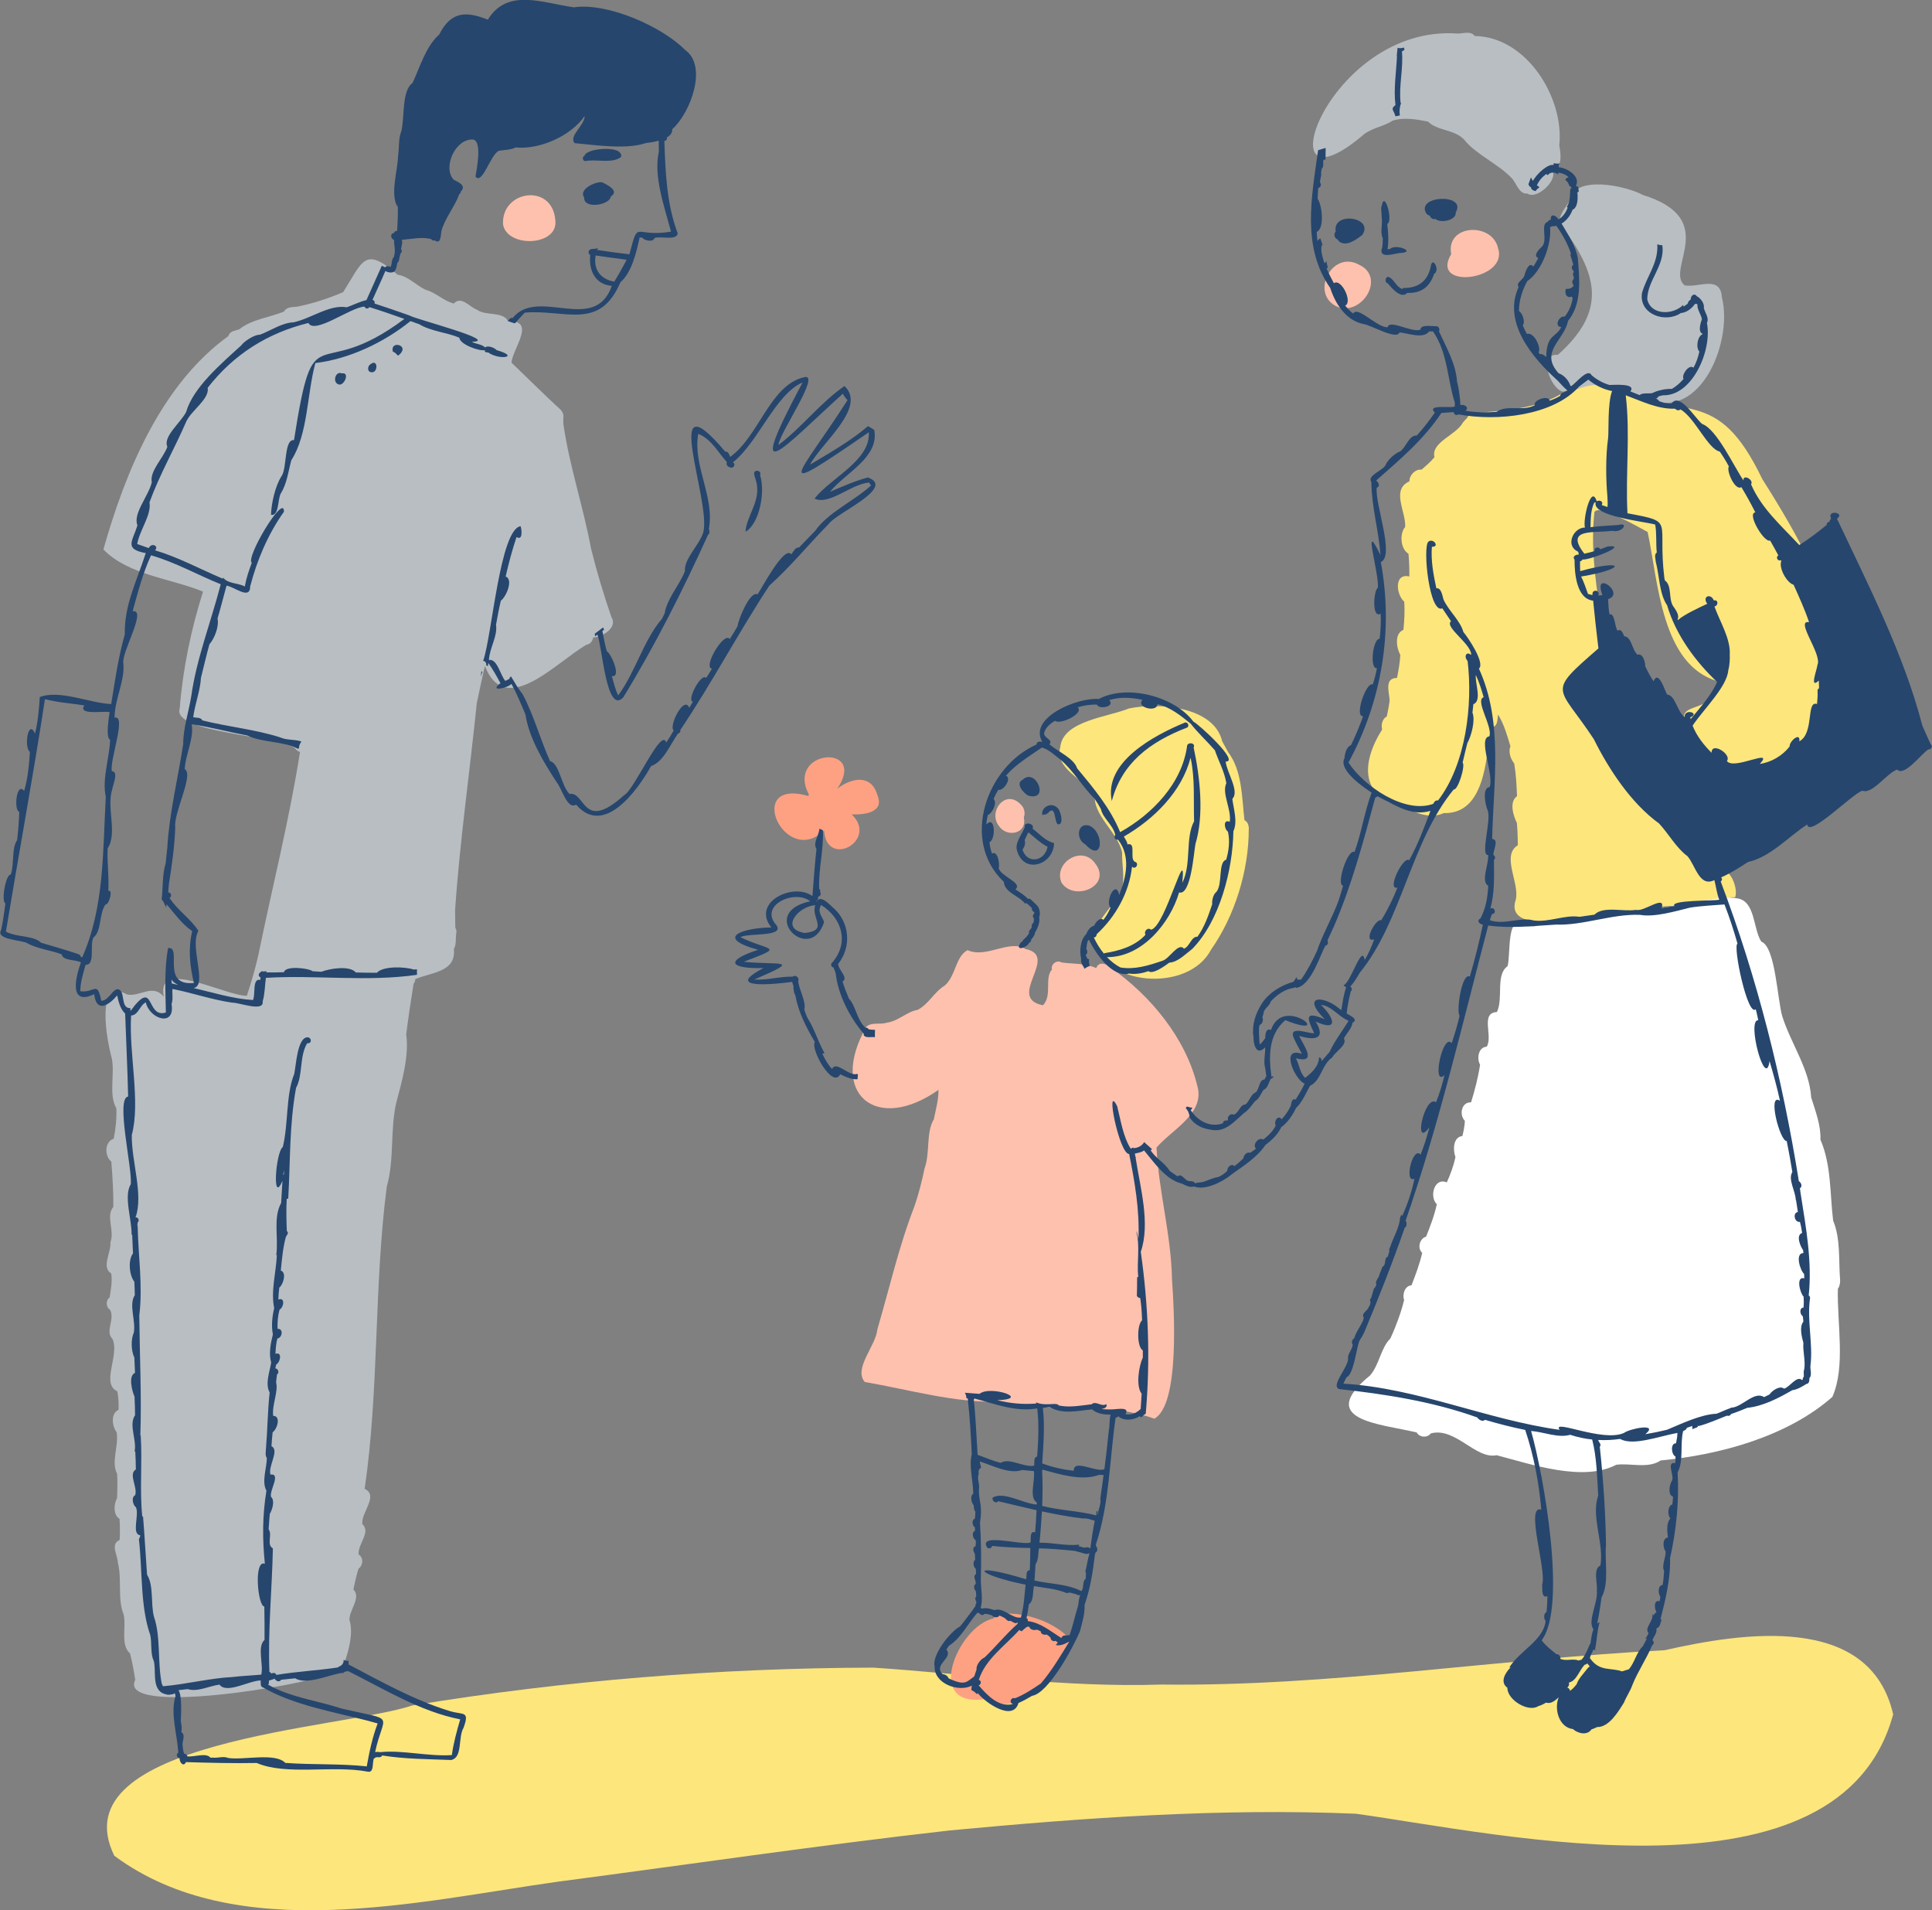 <?xml version="1.0" encoding="UTF-8"?>
<svg id="_レイヤー_2" data-name="レイヤー 2" xmlns="http://www.w3.org/2000/svg" viewBox="0 0 395.35 390.83">
  <rect x="0" y="0" width="395.35" height="390.83" fill="#808080" stroke="none"/>
  <defs>
    <style>
      .cls-1 {
        fill: #b9bec2;
      }

      .cls-2 {
        fill: #26466d;
      }

      .cls-3 {
        fill: #fff;
      }

      .cls-4 {
        fill: #fec1ae;
      }

      .cls-5 {
        fill: #fde67c;
      }

      .cls-6 {
        fill: #fea182;
      }
    </style>
  </defs>
  <g id="_レイヤー_1-2" data-name="レイヤー 1">
    <g>
      <g>
        <path class="cls-5" d="M387.41,350.72c-10.92,40.21-79.66,24.56-109.94,20.35-27.7-1.17-55.56.82-83.14,3.42-26.77,3.03-53.44,6.97-80.15,10.48-28.67,4.02-65.83,13.19-90.79-5.3-11.56-23.64,46.79-25.97,60.97-30.75,31.1-5.11,62.84-7.67,94.35-7.74,19.65,1.31,39.21,4.11,58.97,3.46,34.39.43,68.94-5.27,102.95-7.02,15.76-3.57,41.98-7.72,46.77,13.1Z"/>
        <path class="cls-5" d="M255.55,169.58c0-.68-.22-1.47-.89-1.77-.54-4.61-.46-10.19-3.36-13.95-.41-.73-.8-1.47-1.2-2.21-1.7-7.09-12.91-7.98-19.07-6.71-4.34,1.79-13.54,2.49-14.07,7.92-1.15,4.43,4.82,6.64,7.12,9.66-.61,4.22,4.66,7.64,5.54,11.91-.07,2.48.62,5.1-.1,7.63-1.67,3.27-4.98,6.1-6.07,9.63,1.91,10.24,19.77,11.49,24.36,2.61,4.85-6.87,7.75-16.17,7.73-24.72Z"/>
        <g>
          <g>
            <path class="cls-1" d="M352.36,60.9c-.26-4.7-4.73-1.99-7.62-2.51-4.07-3.26,7.38-13.57-8.55-18.5-3.5-1.92-14.09-4.16-14.97,1.1-.75,1.45-2.4,3.09-2.02,4.77,0,0,0,0,0,0,7.77,10.23,9.82,17.71-.42,26.84-4.08-.36-1.63,6.86,1.02,7.53,4.39-.98,8.77-1.96,13.23-.36.89.6,1.87,1.12,2.96,1.19,11.31,6.54,18.74-10.51,16.38-20.07Z"/>
            <path class="cls-1" d="M317.57,34.75c-.07-.07-.15-.14-.24-.19,2.53.36,2.07-3.19,1.75-4.79,1.05-9.76-6.68-22.25-17.29-22.4-.82-1.13-2.41-.47-3.58-.51-26.84-1.87-40.32,38.87-19.01,20.54,1.76-1.28,4.08-1.58,5.77-2.71,2.27-.74,4.93-.28,7.25.19,1.91,1.91,5.32,1.55,7.34,3.64,2.53,3.14,6.84,4.87,9.74,7.87,1.03,1.03,1.51,3.39,3.26,3.21,1.95,1.38,6.51-2.95,5.01-4.86Z"/>
          </g>
          <path class="cls-1" d="M276.6,15.02c.05-.04.1-.08.15-.12-.05.04-.1.08-.15.12Z"/>
        </g>
        <g>
          <path class="cls-4" d="M306.58,50.88c-1.12-5.52-10.79-5.04-9.62,1.12-4.44,7.35,11.64,5.39,9.62-1.12Z"/>
          <path class="cls-4" d="M278.17,54.19c-5.7-3.21-10.29,6.17-4.37,8.63,4.99,1.76,9.76-6.09,4.37-8.63Z"/>
        </g>
        <path class="cls-1" d="M125.18,126.44c-1.63-4.7-3.06-9.45-4.25-14.28-1.54-8.38-4.44-16.94-5.65-25.44-.01-.4-.04-.8,0-1.19,0,.02,0,.04-.01.05.13-.65-.11-1.3-.57-1.77-3.41-3.12-6.71-6.45-10.04-9.62.27-2.92,5.14-8.7-.67-8.47-1.17-2.12-4.56-.99-6.43-2.38-1.48-.53-3.16-2.89-4.7-1.24-2.11-.54-3.7-2.27-5.72-2.79-1.95-.88-3.66-2.85-5.77-3.1-6.79-5.88-7.05-2.91-11.15,3.56-3.03,1.29-6.16,2.32-9.4,2.97h0c-.95.08-2.21.04-2.73,1.02-2.98,1.19-6.66,1.61-9.12,3.61-.83.31-1.97.34-2.23,1.38-13.73,9.91-21.06,27.66-25.58,43.66,5.08,5.23,13.63,5.88,20.39,8.63-2.45,7.69-4.15,15.89-4.77,23.86-1.7,5.05,19.64,5.47,23.58,8.17.14.21.32.4.53.54h-.01c.15.1.33.18.51.23-2.18,13.92-5.65,27.49-8.47,41.3-.64,2.9-1.47,5.75-2.41,8.58-4.38.08-18.66-7.88-16.99.19-2.3-2.72-4.82.06-7.48-.44-6.72-3.66-4.07,9.85-3.19,12.93.73,3.32-.69,7.49.96,10.35.08,2.09-.14,4.17-.54,6.22-1.92.6-1.9,3.57-.49,4.68.24,3.08.44,6.17.41,9.26-1.61,1.94.33,4.87-.6,7.25h0c.21,2.01-1.93,5.12.18,6.39.24,1.62-.09,3.27-.33,4.88-.85.6-.79,2.01.1,2.55,1.01,1.99-1.08,4.36.44,5.9,1.62,3.23-2.43,9.16,1.03,10.77.23,1.24.3,2.51.25,3.78-1.67.77-1.32,3.34-.4,4.59.5,2.76-1.19,6.08.11,8.51.08,1.66.06,3.32-.02,4.98-.67,1.16-.81,3.48.51,4.22.1,1.43.1,2.88.03,4.32-2.01.87-.38,3.13-.38,4.66.89,3.38-.1,7.43,1.16,10.49.66,2.51-.73,6.29,1.35,8.09.44,1.78.78,3.59,1.05,5.4-3.72,7.53,35.51,1.01,39.2-1.17,1.35-.3,3.27-.6,3.56-2.21.92-2.53,1.93-6.28,1.08-8.88-.07-2.06,2.46-4.55.81-6.23.18-.94.4-1.88.63-2.81,0,.02-.01.03-.02.05.13-.51.27-1.01.44-1.51.95-.66,1.06-2.26.02-2.9-.23-2.14,2.59-4.53.75-6.23-.27-2.39,3.42-5.78.48-7.21,2.98-20.28,1.87-41.37,4.53-61.86,1.58-5.46.65-11.51,1.94-17.14,1.16-4.33,2.65-9.57,2.03-13.97.44-3.46.95-6.91,1.51-10.35.22-.26.34-.62.34-.94,3.25-1.42,8.39-1.41,7.9-6.14.58-1,.3-2.28.52-3.39h0c.04-.36-.04-.71-.22-1.01-.02-1.17-.02-2.34-.05-3.51.95-14.07,3.04-28.54,4.44-42.38.52-2.56,1.08-5.1,1.66-7.64,4.23,10.8,14.62-.84,20.81-4.36.34-.05.64-.22.89-.46,0,0-.01,0-.02,0,.26-.27.44-.62.47-1,1.75-.09,4.9-1.88,3.86-4Z"/>
        <path class="cls-6" d="M179.57,162.78c-1.19-4.47-5.29-3.69-8.23-1.43,6.31-9.34-10.6-8.07-5.84,1.16-.03.12-.04.23-.04.35-13.35-3.83-4.9,14.85,3.17,7.06.56,7.91,11.22,1.97,5.64-3.31,2.46.12,6.74-.34,5.31-3.84Z"/>
        <path class="cls-4" d="M113.63,45c-.64-7.65-11.13-6.04-10.69.95.92,4.86,11.45,4.4,10.69-.95Z"/>
        <path class="cls-3" d="M376.55,261.8c.02.66-.07,1.33-.46,1.87-.19,7.04,1.62,15.93-1.13,22.12-9.2,8.11-23.03,11.87-35.13,13-2.57,1.74-6.13.5-9.08.88-6.8,3.56-17.27-.06-24.49-1.95-4.29.91-8.45-5.82-13.48-4.46-.7.96-2.31.84-2.88-.2-7.52-1.79-20.76-2.46-9.53-11.67,1.9-2.2,2.19-5.64,4.13-7.53.39-.81.73-1.65,1.07-2.49-.01.02-.02.04-.03.06.71-1.78,1.34-3.59,1.79-5.46-.42-1.15.14-2.92,1.51-3.01.84-2.17,1.67-4.36,2.19-6.64-1.05-.94-.55-2.93.8-3.32.86-2.16,1.7-4.35,2.19-6.63-1.58-1.5-.53-5.58,2.04-4.46.76-1.66,1.4-3.4,1.77-5.19-.53-1.43-.52-4.07,1.43-4.31.24-1.02.46-2.05.5-3.1-1.22-1.22-.7-3.89,1.27-3.78.77-2.52,1.45-5.08,1.84-7.7-.7-1.26-.38-3.58,1.36-3.69,1.34-2.15-1.39-6.93,2.09-7.09,1.36-2.81-.33-7.63,2.17-9.37.72-2.32-.39-11.69,3.96-8.16.5-.06,1-.02,1.5,0,9.21-2.32,19.19-2.64,28.66-4.14-.07.01-.13.02-.2.03,4.3-.43,8.95-2.41,13.16-1.6,3.64.59,3.15,6.2,4.85,8.84,2.9,1.04,3.28,11.85,4.29,15.27,1.74,5.54,5.58,10.8,5.91,16.59.87,2.77,2.02,5.73,1.9,8.64,2.25,5.23,1.92,11.01,2.6,16.58,1.55,3.69,1.1,8.08,1.42,12.04Z"/>
        <path class="cls-4" d="M245.02,222.21c-2.37-9.9-9.7-18.61-17.68-24.2-.84-.84-2.52-1.43-3.02.06-2.2-1.05-4.73-.83-7.08-1.16,0,0,0,0,0,0-.94-.62-2.28.36-1.98,1.43-1.6,1.84.13,5.3-1.84,7.33-7.67-1.54,3.52-10.08-3.56-11.51-3.33-2.06-7.98,1.99-11.88.23-2.5,1.34-2.39,5.4-4.73,7.3-2.02,1.21-3.24,3.77-5.46,4.91-2.21.36-3.97,2.34-6.38,2.64-1.3.44-2.98-.18-4.11.79-7.92,13.76,2.08,21.91,14.74,12.94.03,2.04-.55,4.04-.95,6.03-1.64,2.68-.72,6.93-1.91,10.09,0,0,0,.02,0,.03-.55,2.62-1.2,5.22-2.08,7.75.01-.04.03-.07.04-.11-3.2,8.2-5.12,16.78-7.6,25.2,0-.01,0-.02,0-.03-.26,3.39-4.96,8.04-2.58,10.81,9.14,1.57,18.32,4.29,27.68,4.04,10.17,2.3,21.43-.19,31.57,3.47,5.26-2.83,4.04-22.36,3.62-28.53-.17-9.08-2.72-17.94-3.17-26.94,0,0,0,0,0,0,3.12-3.65,9.93-6.93,8.37-12.56Z"/>
        <g>
          <path class="cls-4" d="M224.03,176.54c-2.73-3.66-8.48,0-6.82,4.02,2.61,4.05,10.59.64,6.82-4.02Z"/>
          <path class="cls-4" d="M208.82,164.53c-3.06-3.15-6.69,1.48-4.42,4.44,1.65,2.49,5.87,1.61,5.1-1.7.37-.93.09-2.09-.68-2.74Z"/>
        </g>
        <path class="cls-5" d="M376.93,135.61c-1.96-13.69-9.02-26.08-16.31-37.6-9.35-19.47-15.86-11.72-31.89-18.91.03.01.06.02.1.03-3.08-1.13-5.75.64-8.69,1.06-5.77,3.67-12.6,3.74-19.13,4.41,0,0,0,0,0,0-.32.17-.6.47-.72.84-.34.31-.63.67-.94,1.01-1.37,2.59-6.57,4.01-5.81,7.08-.77.95-1.72,1.74-2.64,2.55-1.29-.14-2.51,1.13-2.48,2.39-3.83,1.71-.68,6.22-.88,9.34-1.19,1.38-.96,4.51.68,5.48.15,1.54.19,3.1.18,4.65-3.19-.74-2.71,3.74-1.04,5.16.12,1.92.02,3.84-.17,5.76-1.9.76-1.43,3.7-.64,5.14-.09,1.58-.36,3.15-.68,4.7-2.73-.01-1.51,3.12-1.51,4.73,0-.01,0-.03,0-.04-.14,1.07-.35,2.13-.58,3.19-.89.45-1.21,1.69-.95,2.66-4.46,7.11-4.42,14.12,4.91,16.07,2.36,1.19,5.13,2.22,7.7,1.04,8.49.24,8.72-11.37,9.6-17.52,1.53-.09,1.35-1.58,1.51-2.65,1.23,1.99,1.86,4.27,2.53,6.49-.46,1.15.03,2.61.78,3.53.37,2.21.49,4.45.57,6.68-1.65,1.18-.76,3.99-.02,5.51.04.54.07,1.08.11,1.62,0-.03,0-.05,0-.08.03.99.08,1.99.08,2.99-3.47,2.14.43,7.75-.43,11.17-3.26,9.86,26.86.66,32.44,1.31-.07.01-.13.02-.2.03,4.2-.64,8.43-1.85,12.67-1.86.76-2.14-1.69-7.66-4.05-4.6-4.8-12.8-14.41-22.52-21.47-33.95.18-13.44-4.8-26.74-3.28-40.28.1-.08.2-.17.28-.27.19,0,.38-.06.56-.14,3.57.9,6.84,2.75,10.04,4.51,2.17,10.1,2.77,27.27,14.4,30.55-.66,6.32-7.09,4.4-6.95,7.36,8.93,19.62,35.9,9.42,32.31-11.15Z"/>
        <path class="cls-6" d="M219,335.43c-3.12-3.68-9.96-5.95-14.73-5.15h0c-.46.11-.73.48-.97.83-7.22,1.51-14.65,18.76-1.31,16.43,7.01,4.66,15.01-6.39,17.01-12.12Z"/>
      </g>
      <g>
        <path class="cls-2" d="M321.63,53.26s-.03-.04-.04-.06c.02.03.04.06.06.1,0-.01-.01-.02-.02-.03Z"/>
        <path class="cls-2" d="M273.72,49c.12.21.28.39.48.53h0s.03.02.04.03h0c1.51.83,3.35-.6,4.53-1.49,2.49-3.7-6.16-4.89-5.44-.71-.48.52-.25,1.42.38,1.63Z"/>
        <path class="cls-2" d="M291.94,43.78c.21.15.44.29.68.39.07.45.68.79,1.1.61,1.01.96,4.35.31,4.17-1.33,2.38-3.98-8.48-3.49-5.95.33Z"/>
        <path class="cls-2" d="M282.72,43.97h0c0,.18.01.36.02.54v-.03c.23,1.38-.38,3.03.23,4.26-.01.61-.04,1.21-.1,1.81h0c-.95,2.46,2.08,1.44,3.44,1.23,3.82-.13-.63-2.02-1.85-.85-.17.02-.34.05-.52.07.27-1.73.13-3.48-.06-5.19,1.27-.49-.55-7.02-1.12-3.73-.27.57-.02,1.27-.05,1.88Z"/>
        <path class="cls-2" d="M282.74,48.29s0-.05,0-.08c0,.03,0,.05,0,.08Z"/>
        <path class="cls-2" d="M287.16,58.91c-.08.06-.14.13-.19.22-1.31-.42-1.77-2.21-2.93-2.5-.64.14-.69,1.23-.03,1.35.81.99,2.69,3.26,3.97,1.94,2.84.13,4.61-1.24,5.48-3.88,1.35-.76-.42-3.85-.69-1.47-.65,3.03-2.62,4.39-5.62,4.35Z"/>
        <path class="cls-2" d="M119.54,40.42c-.15,2.41,5.22,1.58,5.45-.21,1.85-1.18-.76-2.41-1.8-2.93-1.37-.15-4.85,1.44-3.65,3.15Z"/>
        <path class="cls-2" d="M119.73,32.96c2.16-.44,5.17.45,6.95-.59.45-.08.61-.74.25-1.02-.64-1.44-6.91-1.03-7.34.53-.5.21-.39,1,.14,1.08Z"/>
        <path class="cls-2" d="M80.4,71.96c.46.09.73.53,1.06.81,2.79-2.12-1.75-3.3-1.06-.81Z"/>
        <path class="cls-2" d="M75.86,74.49c-.81.48-.71,1.81.39,1.66,1.14-.15,1.03-2.77-.39-1.66Z"/>
        <path class="cls-2" d="M69.95,76.39c-1.28-.57-1.96,1.77-.75,2.22,1.13.62,2.54-2.54.75-2.22Z"/>
        <path class="cls-2" d="M152.56,108.79c2.85-1.63,4.1-8.19,2.97-11.59.41-.85-1.07-1.32-1.22-.38.08.92.61,1.76.61,2.74.43,3.25-2.26,6.39-2.36,9.23Z"/>
        <path class="cls-2" d="M227.51,163.89c2.04-7.71,7.68-12.07,15.48-15.07.41-.36.07-1.09-.47-1.01-6.35,2.62-16.7,8.1-15.01,16.07Z"/>
        <path class="cls-2" d="M222.05,172.71c3.78,4.1,3.95-2.57.82-3.8-2.53-.71-2.69,2.9-.82,3.8Z"/>
        <path class="cls-2" d="M216.51,168.65c1.33.16.5-3.07-.23-3.45-1.25-1.21-3.39.09-2.96,1.58.23-.15.51-.18.79-.18.1-.09.2-.18.31-.24,1.73-1.98,1.26,1.97,2.09,2.3Z"/>
        <path class="cls-2" d="M210.35,162.75c4.59,1.36,1.64-5.82-1.08-3.23-1.56.76.14,2.67,1.08,3.23Z"/>
        <path class="cls-2" d="M208.14,174.09c1.4,4.81,7.43,2.9,7.56-1.6-1.74-.41-3.02-1.9-4.41-2.97.27-.45-.15-.9-.59-.98,0,0,0,0,0,0-.54-.2-1.17.1-.99.7-.57,1.47-2.17,3.3-1.56,4.85ZM209.67,171.9c.24-.55.48-1.09.76-1.61,1.3,1.02,2.47,2.22,3.94,2.94-.57,3.05-4.19,3.59-5.13.62.36-.56.7-1.3.44-1.95Z"/>
        <path class="cls-2" d="M256.54,212.46c0,.07.01.14.02.21.01-.01.03-.03.04-.04-.02-.06-.04-.12-.06-.18Z"/>
        <path class="cls-2" d="M395.06,152.22c-.58-1.25-1.14-2.52-1.69-3.78-3.77-14.54-11-28.63-17.47-42.33,1.81-1.18-2.12-2-1.2.03-.21.14-.3.39-.34.62-.32,0-.6.28-.55.62-1.77,1.47-3.64,2.89-5.62,4.13-3.65-3.95-7.69-7.39-9.87-12.43.65-.86-1.67-2.2-1.55-.79-1.94-2.81-5.44-10.47-8.46-11.56-1.44-1.15-4.62-6.56-6.26-4.17-.86.05-1.75-.18-2.54-.49-.13-.29-.4-.43-.7-.52.24-.01.48-.2.53-.44.32-.08.74-.23,1.01-.24,5.96.14,10.06-9.23,8.94-14.82.52-.97-.41-2.08-.63-3.05.18-.85-.66-2.04-1.42-2.38-.56-.8-1.31-.07-1.27.68-.33.14-.54.48-.61.82-.27.22-.56.43-.86.61-.03-.12-.05-.23-.07-.35-2.03,2.08-6.57,2.19-7.35-1.13,0-3.87,3.63-6.86,3.1-11.01-.02-.03-.04-.06-.06-.09-.33.03-.66-.04-.98-.19.23,3.94-2.18,6.52-3.14,10.01-.65,4.32,4.78,6.24,7.96,4.07,1.14-.06,2.29-.96,2.9-1.89.12.06.27.07.4.02.03.05.06.1.09.15-.08.99.71,1.96.92,2.95-.26.72-.87,2.66.11,2.99,0,.04,0,.09,0,.13-1.04.41-1.39,2.73-.64,3.54-.25,1.15-.62,2.27-1.2,3.3-.9-.83-2.53,1.51-2.03,2.29-.67.81-1.48,1.5-2.4,2.05-1.25-.06-2.91.29-4.01.86-.82.15-1.94-.13-2.6.4-.63-.24-1.25-.49-1.87-.75,1.29-1.7-3.32-1.33-4.28-1.32-1.31-.37-2.6-1.08-3.65-1.99-.81-1.55-3.2,1.65-4.21,2.24-.06-.04-.11-.08-.16-.12-.27-1.03-1.37-2.22-2.39-2.52-3.99-4.45,1.16-6.73,1.93-10.72,2.91-3.54,2.34-8.61,2-12.87-.54-2.71-1.82-4.45-3.32-7.04,1.04-.62,1.82-1.67,2.24-2.82,1.03-.43,1.14-2.18.99-3.6.1-.03.2-.05.29-.07-.02-.37-.09-.74-.16-1.1,0,0,0,0,0,.01,0-.02,0-.04,0-.06-.11.03-.21.06-.31.09-.03-.11-.05-.21-.07-.3.85-1.82-1.78-3.52-3.58-3.68.02-.18.04-.36.05-.53.1-.07.17-.16.22-.26-.42.09-.87.08-1.27-.05-.01.13-.04.26-.05.39-1.1-.27-3.33,1.66-4.23,3.26-.12-.25-.26-.5-.39-.73-.17.46-.34.93-.51,1.39.1.25.2.56.51.6,0,.49.52.76.98.82.15-.31.4-.58.72-.69-.05-.23-.25-.42-.5-.45.4-.96,1.11-1.76,1.94-2.37.09.12.19.2.31.24.46-.7,1.53-.65,2.1-.13.01-.12.02-.24.03-.36.79.05,1.56.37,2.14.92-.42.1-.63.3-.68.54.43.33.7.8.86,1.3.09.04.19.08.29.1.04.12.07.23.1.35h0c-.09.04-.17.07-.25.11-.06,1.18,0,2.62-.68,3.63.05.08.1.15.15.21-.36.95-.97,1.89-1.86,2.38-.67-1.01-1.73-1.15-1.58.05-.27.06-.53.23-.64.45-1.61.47.09,3.71-1.17,5.07-.54.48-1.93,1.85-.76,2.35-.31.6-.64,1.17-1.01,1.73-.99-1.16-1.66,1.27-1.88,1.97-.26.76-1.77,1.37-1.13,2.21-3.34,7.25,2.88,14.58,7.99,19.16.64.69,1.26,1.41,1.99,2.01-.45.37-1.46.39-1.46,1.1-.67.39-1.41.75-2.17.99-.2-1.22-3.43-.13-3.04.92-2.38,1.35-5.72-.17-7.84,1.37-2.11.16-4.28.14-6.37-.23.93-.67-.28-1.41-1.03-1.15-.02-1.79-.47-4.19-.68-4.8-.2-3.54-2.2-7.05-3.69-10.28.25-.47-.08-1.15-.68-1.06t0,0c-.98,0-3.07-.38-3.11.7-1.75.71-6.36-2.2-6.72-.49-2.17.1-6.17-4.48-7.04-2.8-.64-.45-1.13-1.03-1.65-1.62,1.6-.71-.8-5.68-2.31-4.59-.54-.99-1.05-2-1.51-3.03.1-.04.19-.09.28-.14-.13-.45-.24-.91-.3-1.38-.07.17-.18.33-.31.42-.05-.01-.09-.03-.13-.05-.33-1.18-.83-2.48-.48-3.7.06.06.12.13.18.21-.17-.49-.32-.99-.49-1.48-.21.06-.42.22-.6.52-.08-.64-.11-1.18-.15-1.86,1.66-.73,1.09-5.51.19-6.77.04-.73.05-1.47.11-2.21.44-.08.77-.69.39-1.08-.1-.68.36-1.38.19-2,.04-.31.09-.62.15-.93.55-.3.13-1.23.38-1.79.13.03.27.02.39-.03.01-.79.01-1.58.03-2.37-.52.12-1.01.33-1.55.46-1.3,9.5-3.42,19.72,2.49,28.19,1.05,3.27,3.21,6.65,6.85,7.39,1.3.1,6.77,3.36,7.32,1.7,1.77.15,4.87,1.42,6.07-.21.26,0,.52,0,.78,0,3.04,4.36,2.93,9.84,4.46,14.53.01.26.02.53.02.79-.06.03-.12.06-.18.1-.95.26-5.64-.51-3.92,1.2-1.14,1.63-2.35,3.21-3.69,4.68-1.64-.09-2.17,2.46-3.45,3.27-1.13.45-2.52,1.72-2.99,2.86-.63,1.09-3.79,2.06-2.86,3.4.05,5.09,1.5,9.88,1.87,14.94-3.98-8.2-.12,4.12-.56,6.7-.87.59-1.24,6.37.6,5.29.06,1.72,0,3.44-.22,5.15-1.35-.19-2.12,6.19-.55,6-.2,1.12-.5,2.23-.85,3.32-1.34-.65-3.84,6.69-1.98,6.5-.68,1.96-1.55,4.01-2.47,5.91-.93.34-1.28,1.76-1.33,2.67-1.07,1.83,1.87,4.68,5.55,7.05-1.48,3.94-2.05,8.16-3.5,12.14-1.39-.69-3.82,6.68-2.34,6.91-.3,1.04-.62,2.08-.95,3.11-1.23,3.36-3.35,7.04-4.41,10.27-.93,2.03-1.97,4.01-3.26,5.85-.22-.05-.47-.05-.73,0-.05-.17-.11-.35-.17-.53-.21.31-.42.65-.63.96-2.5.67-4.99,2.2-6.41,4.34h0c-1.35,2.12-2.12,4.32-1.81,6.91,0-.12.03-.24.06-.36-.16,1.55.45,4.51,2.36,2.51.06,1.41-.41,2.97.02,4.31.09.56.13,1.14.24,1.69-.03,0-.07-.02-.1-.04,0,0,0,.01,0,.02-.09.2-.19.41-.29.61-1.15.02-1,1.94-1.82,2.64-.98.33-1.23,1.83-2.12,2.48-1.11-.02-1.25,1.72-2.38,2.07-.66-.37-1.38.44-1.15,1.09-.07.05-.14.09-.21.13-.36-.14-.84.13-.84.55-2.62.94-5.18-.51-6.58-2.69.13-.17.25-.34.37-.51-.38,0-.77-.12-1.15-.25-.08.11-.16.23-.25.34.49.5.78,1.23.82,1.92,1,1.55,2.62,2.27,4.38,2.51h0s0,0,0,0c2.87.62,4.79-1.74,6.71-3.41.95-.58,1.58-1.62,2.3-2.46.83-.46,1.19-1.54,1.71-2.3.9-.3,1.04-1.55,1.51-2.28.29-.02.52-.28.53-.56-.13.07-.26.14-.41.18-.57-4.19-.65-8.59,2.84-11.6,10.53,4.25-.43-5.4-2.94,2.02-1.02-.48-1.2.96-1.16,1.66-.35.46-.68.95-1.14,1.31-.12-1.18-.19-2.37-.14-3.55,0,0,.01,0,.02,0,.03-.16.07-.31.11-.47.57-.13.8-1.05.56-1.55.07-.24.14-.48.21-.72,0,0,0,.01,0,.02.05-1.17,1.28-1.54,1.5-2.56,1.26-1.33,2.92-2.56,4.78-2.77.02-.03.04-.06.06-.08.07,0,.16-.01.22-.04.05.04.1.09.15.13,3.17-.45,5.11-7.41,5.99-8.63.49-.07.61-.67.4-1.06.55-1.14,1.03-2.33,1.24-2.7,3.66-8.37,6.14-17.63,8.54-26.55.2-.02.34-.13.42-.28,4.63,2.49,7.42,4.02,10.87,3.01-1.28,3.44-2.57,6.89-4.35,10.11-1.16-1.03-4.71,6.21-2.4,5.59-.92,2.32-2.02,4.56-3.32,6.7-1.06-.52-3.86,4.7-1.44,3.88-.52,1.47-1.14,2.9-1.94,4.23-.56-3.48-2.82,4.66-4.34,5.17.18.14.36.29.54.44-.53,1.49-.72,3.12-.99,4.68-3.45-3.19-8.4-3.2-3.38,1.83-4.1-1.71-3.72-.42-2.16,2.87-1.44.05-5.48-1.77-4.09,1.2,0,0,0-.02,0-.02.48,1.03,1.06,2.03,1.58,3.04-4.57-1.64-1.43,5.35.55,6.08-.52,1.13-1.17,2.2-1.83,3.25-.99-.27-.81.95-1.1,1.5,0,0,0,0,0-.01-.46.93-1.07,1.77-1.76,2.54-.81-.98-1.65.47-1.23,1.28-.53,1.19-1.54,2.08-2.53,2.89-.97-.63-2.34,1.09-1.49,1.85-.38.32-.81.58-1.23.86-.63-.28-1.32.51-1.35,1.09-.56.6-1.2,1.13-1.84,1.64-.62-.67-1.53.24-1.47.95-.52.54-1.16.99-1.85,1.27-1.05.17-1.97.63-2.97.96,0,0,0,0,.01,0-.58.19-1.25.12-1.81.32-.14-.42-.64-.39-1-.45-1.07.13-1.62-1.77-2.55-.97-.54-.36-1.09-.72-1.61-1.11-.99-1.64-2.88-2.58-3.92-4.24.12-.03.22-.09.3-.19-.5-.53-1.09-.96-1.6-1.47-.49.8-1.24,1.17-2.18,1.25-.01-.02-.02-.03-.03-.05h0s-.04-.07-.07-.1c-.16.09-.32.17-.48.25-1.58-2.53-2.03-5.78-2.77-8.68-2.53-5.07.4,9.8,2.45,9.77,1.16,5.72,2.16,11.54,1.9,17.41-.12-.56-.16-1.16-.47-1.64.88,3.14.09,6.26.43,9.4-.09,0-.17.01-.23.04,0,1.29-.01,2.56-.05,3.84.15.22.37.38.69.43.23,1.52.33,3.01.37,4.55-1.06.9-1.08,5.44.16,6.15v1.45c-.81,1.71-1.48,5.88-.24,7.41-.06,1.04-.13,2.07-.2,3.11-.79.81-1.99,1.35-3.11,1.07,1.26-2.14-3.73-.32-4.89-1.13.58.05,1.29-.37.95-.92-.95.64-2.15-.78-2.98.03-2.31.25-4.69.77-6.98.18.09-.03.18-.07.27-.1-.36-.1-.73-.17-1.11-.14,0,0,0,0,0,0-1.21.08-2.42.16-3.56-.33.01.08.03.16.04.24-2.68.21-5.39-.02-7.98-.69,7.15-.22-1.46-3.11-3.63-1.29-.97-.08-1.97-.15-2.97-.23.01.04.02.08.03.12.17.31.25.67.26,1.02.09,0,.18.02.27.02.43,3.8.65,7.62.82,11.43-.61,2.54.29,5.42.31,8.05-.71.5-.39,1.84.1,2.41,0,.44.06.94.33,1.3,0,.47-.04.94-.09,1.41-.74.25-.55,1.44,0,1.79.02.23.02.47.01.7-.76.3-.43,1.6.15,1.94.05.39.02.79-.01,1.18-.68.2-.54,1.11-.17,1.53.04.42.06.85.06,1.27-.52.41-.37,1.48.13,1.84.05.36.06.73.06,1.09-.79.45.1,1.36-.08,2.05-.52.28-.31,1.11.04,1.45.05.36.08.72.08,1.08-.26.24-.25.7-.01.96.02.14.03.28.03.42-.19.17-.15.46-.22.68-.12.16-.31.28-.36.48-.9,1.21-1.77,2.41-2.75,3.59-2.06,1.06-5.8,5.94-5.21,8.12-.19,3.55,4.85,5.42,7.63,3.99-.05.3-.1.59-.11.91.42.18.82.47,1.11.83.08-.05.15-.12.21-.19,1.57,1.95,7.18,5.89,8.32,2.01.96-.42,1.89-.93,2.78-1.47,3.38-.54,8.38-9.85,9.78-13.15.47-1.76,1.06-3.67.97-5.47,1.16-3.3,1.71-6.79,2.11-10.28.05-.15.1-.3.15-.45.54-.23.35-1.02.05-1.37.01-.11.02-.22.03-.34,2.72-8.12,2.77-17.31,4.01-25.86.28-.02.46-.13.53-.29,1.21,1.08,3.21.8,4.5-.05,0,.08-.01.16-.02.25.13-.02.25-.03.38-.04.17-.29.46-.52.77-.64.97-10.99.55-22.23-1.01-33.15,1.99-5.8-.11-13.12-1.05-19.2.01,0,.03-.02.04-.03-.11-.28-.18-.58-.19-.88.64-.15,1.33-.21,1.87-.64,2.13,2.54,4.46,6.03,7.79,6.81.7.37,1.66.85,2.44.57,2.22.89,5.87-.94,7.7-2.48,2.36-1.69,5.28-3.55,6.87-5.97,1.29-1.01,2.57-2.13,3.25-3.65,1.35-.99,2.34-2.48,3.07-3.98,1.25-1.19,1.98-2.94,2.8-4.46.09-.04.17-.11.22-.19.01,0,.02.02.03.03,2.08-1.14,2.22-4.25,4.33-5.69.59-1.19,3.18-2.56,2.39-3.88.52-1.07,1.63-2.05,1.76-3.22,1.35-.71-.58-1.5-1.19-1.9.15-1.52.46-3.04.84-4.52.26-.21.27-.58.09-.81,0,0,.01.01.02.02-.06-.09-.14-.17-.23-.22.83-.76,1.68-2.35,1.97-2.82,8.6-10.56,10.41-26.78,19.22-37.49.83.26,2.44-4.85,1.82-5.49.3-1.33.63-2.65.96-3.97.82-1.48,1.68-4.68,1.05-6.25.07-.58.13-1.15.19-1.73,1.82-.69.28-4.32.51-5.96.67,1.45,1.16,3,1.59,4.53-1.82.63,1.8,5.87,1.21,8-2.54.2.99,7.91.02,10.38-1.59.15-.89,3.67-.42,4.74.84,1.89-1.57,9.4.11,9.15.2,1.77-1.58,5.46.02,6.3-.11,2.32-.48,4.61-1.61,6.72-.85.38-.17,1.22.52,1.22-.8,3.75-1.62,7.03-2.68,10.65-1.65-.92-2.81,7.13-2.09,8.03-.45,1.89-1,3.76-1.62,5.59-1.83-2.19-4.16,9.02-1.48,6.55-.44,1.88-.99,3.74-1.72,5.53-2.38-1.59-4.79,9.82-1.35,5.12-.5,1.92-1.07,3.75-1.82,5.6-1.62-1.83-3.47,6.04-1.24,4.92-.56,2.63-1.4,5.2-2.52,7.64-.05-.1-.11-.19-.17-.27-.07.19-.16.38-.25.56-.14,2.06-1.35,3.98-2,5.93.01,0,.02-.01.03-.02-.14.3-.38.63-.22.97-.1.38-.22.77-.34,1.15-.86.31-.22,1.65-1.07,2.05-.21.52-.42,1.05-.63,1.57-.02.69-.99,1.32-.64,2.02-.02.35-.27.63-.45.92.01-.1.03-.19.05-.29-.27.69-.41,1.43-.64,2.14-.02.03-.04.05-.07.08h0s.01,0,.02-.01c-.21.19-.28.52-.1.76,0,.37-.13.73-.34,1.03,0,0-.01,0-.02,0-.19.8-1.65,1.35-1.01,2.19-.05.24-.12.47-.19.71-.01,0-.03.02-.04.02-.5,1.2-1.4,2.23-1.72,3.49-.43.23-.66.9-.33,1.28-.02,1.04-1.1,1.94-.94,2.86.09,1.77-3.67,5.62-1.82,6.27,9.51,1.04,19.23,2.57,28.26,5.81.27.46,1.12.96,1.57.48,2.72.81,5.46,1.51,8.23,2.07,1.77,5.27,2.81,10.74,3.29,16.3-3.36-1.04,1.16,12.46.18,15.32.07.73-.22,2.95,1.08,2.38-.02,1.1-.07,2.2-.2,3.29-.61.23-.57,1.39-.17,1.79-.41,3.97-5.38,6.14-7.44,9.53l.29-.04c-1.08,1.05-2.29,3.03-.68,4.17-.02,2.55,4.37,5.11,6.34,3.76.57-.14,1.09-.43,1.6-.72.97.37,1.9-.48,2.57-1.08-1,2.4.06,6.17,2.91,6.5,1,.92,2.92,1.36,3.79.07.4-.12.77-.3,1.15-.48,2.45.05,4.34-3.14,5.52-5.04.49-1.25,1.29-2.35,1.72-3.61,1.13-2.79,2.86-5.29,4.03-8.08.41-.2.42-.8.05-1.05.28-.75,1-1.51.82-2.34,0-.03.02-.05.02-.08.76-.15.79-1.19,1.06-1.79-.08,0-.16-.02-.25-.03,1.01-3.98,2.01-8.05,1.98-12.21,0-.05-.03-.11-.05-.15,1.3-5.78,1.92-11.77,1.58-17.71,1.29-2.47.46-5.71,1.13-8.46.49-.22.76-.44.74-.66.38-.13.75-.26,1.12-.39.02.23.03.46.05.69.33-.29.82-.22,1.11-.57-.02-.07-.04-.15-.06-.22.05.05.11.1.18.13,1.96-.5,3.89-1.39,5.83-2.14.32.12.7,0,.83-.33,1.13-.37,2.23-.82,3.32-1.27,3.21-.32,6.43-2,9.22-3.61,1.02-.12,2.02-.74,2.89-1.28.58-.04.62-.71.6-1.16.6-.63.14-1.74.22-2.55.57-4.4-.72-9.18-.1-13.69.08-.26-.01-.56-.25-.7.72-6.85-.54-13.76-1.59-20.46-.07-.49-.17-.98-.21-1.48.58-.32.26-1.18-.22-1.44-3.33-20.83-8.5-41.57-15.99-61.31.36-.29.31-.61.09-.84,1.93-.86,3.73-1.99,5.49-3.15,4.57-1,8.22-5.14,12.13-7.68.34,2.77,9.11-6.19,11.27-6.91,2.06.81,4.87-3.5,7.12-4.32,1.46,1.51,4.88-3.13,6.38-4.13.54.14,1.07-.72.43-1.08ZM316.92,69.98c-.36.91-.53,1.99-.5,3.07-.51-.42-.86-.74-1.3-.56-.09-.13-.19-.25-.27-.38.58-1.07-.99-4.26-2.39-3.79-.33-.57-.62-1.16-.86-1.76.59-.66-.07-2.54-.77-2.93-.01-2.12.69-4.3,1.69-6.11,2.96-1.99,5.02-7.51,4.67-11,.12-.06.24-.14.34-.22.33,0,.64-.03.95-.1,1.28,1.8,2.39,3.77,3.05,5.9-.09-.05-.17-.09-.25-.12.23.73.48,1.45.67,2.19-.47.29-.35.96.06,1.27.01.08.02.17.02.25-.22.22-.22.6-.01.83.02.19.02.38.02.57-.44.27-.34.95-.02,1.28-.22.56-.98.83-1.55.7-.42.83.12,2.07,1.09,1.6.06.1.15.19.26.24-.17,1.4-.74,2.76-1.64,3.87-1.12-.31-2.24,2.1-.71,2.11-.48,1.34-2.13,1.85-2.53,3.13ZM199.26,286.31c.08-.05.14-.12.18-.18,4.12,1.06,8.29,2.78,12.81,2.02.39,3.24.23,6.56-.01,9.82-.79.23-.52,1.26-.62,1.89-2.18.4-5.07-1.7-6.84-.58-1.63-.39-3.15-1.08-4.73-1.64-.25-3.76-.37-7.57-.79-11.33ZM204.28,307.13c2.6.61,5.21,1.26,7.83,1.84-.06,1.51-.16,3.02-.29,4.52-1.18-.38-.82,1.4-.94,2.09-1.68.66-10.69-2.05-8.92.96.28.42,1.01.24,1.05-.27,2.6.3,5.22.37,7.83.44-.04,1.51-.03,3.02-.12,4.53-.88.06-.58,1.25-.74,1.86-12.08-3.68-10.59-1-.11,1.11-.25,2.24-.34,4.55-.96,6.73-1.97.2-3.47-2.15-5.44-1.53-.79-.25-1.67-.56-2.5-.3-.1-.05-.21-.12-.3-.18.56-1.85,0-3.94.04-5.87.12-3.79.06-7.72-.17-11.53.21-1.32.29-2.66.07-3.99,0,0,0,0,0-.01-.19-.98-.32-1.93-.29-2.93,0,0,.01-.01.02-.02.16-1.02-.48-2.1-.05-3.06-.15-.46.02-1.02.48-1.24-.09-.43-.19-.85-.3-1.28,2.63.78,6.05,2.68,8.7,1.74.8.09,1.6.16,2.39.22.32,1.85-1.06,5.45.61,6.43,0,.14,0,.28-.02.42-2.62-.12-6.82-2.8-9.02-1.41-.22.65.72,1.37,1.15.7ZM199.84,341.54c-.17.48-.33.96-.48,1.44-1.51,1.01-1.77,2.06-5.25.38-.18-.47-.69-.84-1.2-.83-2.05-1.97,2.24-3.29.75-5.05.16-.26.33-.51.5-.76,2.45-1.49,3.93-4.61,5.85-6.78.15.05.3.09.45.14.16.37.75.45.99.11.54-.05,1.05.14,1.56.3.3.46,1.22.56,1.49.03.27.08.55.21.78.35.02,0,.04.02.06.03h0c.51.17.81.99,1.42.69.14.07.28.14.41.22,0,0,0,0,0,0,.31.15.65.43.99.15.04,0,.09,0,.13.01-.05.08-.07.17-.07.26-2.46,2.16-4.41,4.64-6.76,6.88-.76.27-1.76,1.59-1.62,2.4ZM212.93,344.46c-1.65,1.12-3.35,2.24-5.22,2.99-.83-.3-1.32.91-.43,1.16-2.8.82-5.34-1.82-7.02-3.83.55-.12.62-.97.03-1.09,1.32-4.23,5.39-6.98,8.28-10.21.14.12.34.18.51.27.33-.36.7-.66,1.09-.94h0c.16-.02.31-.01.47.02.14.64,1.05.76,1.57.58.26.1.52.23.77.35-.02.59.69.78,1.16.65.33.14.6.39.84.65-.01.49.58.88,1.01.63.18.1.3.24.47.35-.12.17-.24.32-.38.47h0s-.02.03-.03.05c1.01.23,1.91-.27,2.77-.73-1.83,2.98-3.58,5.98-5.88,8.65ZM221.05,326.3c-.27.7-.34,1.46-.43,2.21-.64,1.97-1.04,4.03-1.75,6.02-.51.12-1.5-.14-1.6.52-.01,0-.03,0-.04,0,.01,0,.02,0,.03,0-.06,0-.12.01-.17.01-2.07-1.3-4.19-3.11-6.78-3.4.08-.23-.04-.52-.26-.62.22-.93.35-1.87.49-2.81,1.05-.77.75-2.56,1.05-3.73,2.21.39,4.53.53,6.59,1.39,0,0,0,0,0,0h0s.05.01.07.02c.17.04.36,0,.49-.11.46.05.9.25,1.35.31.31.13.64.41.97.18,0,0,0,.01,0,.02ZM222.93,317.83c-.36,1.21-.51,2.48-.84,3.71.03.05.06.09.11.12.02.45.02.91-.04,1.36-.71.46-.3,1.66-.79,2.39,0-.02-.02-.04-.02-.05-.02.06-.03.12-.05.18-2.78-1.49-6.46-1.46-9.61-2.18.09-1.11.15-2.22.21-3.33.65-.89.49-2.2.71-3.26,2.47.06,4.95.28,7.39.53h0c.25.07.5.15.75.22h-.01c.7.09,1.6.7,2.23.2-.01.04-.03.07-.04.11ZM224.01,311.19c-.37,1.86-.65,3.73-.9,5.61-.28-.31-.86-.28-1.23-.16-.38-.09-.75-.19-1.12-.3.02-.08.03-.16.05-.25h0s.01-.05.02-.07c-2.67.3-5.4-.44-8.11-.4.2-2.13.37-4.27.49-6.41,2.83.6,5.71,1.15,8.56,1.47,0-.02.01-.03.02-.05.5.03.96.09,1.43.26.01,0,.02,0,.04.01.26.08.52.15.77.23,0,.02-.01.04-.02.06ZM225.17,306.61c.2,1.07-.43,2.1-.48,3.18-.03,0-.06,0-.09,0,.01-.23.03-.48.02-.72-.09.1-.19.17-.3.24.1.22.07.48,0,.72-3.57-.94-7.43-.99-11.06-1.94.11-2.41.12-4.83-.01-7.23.05-.05.08-.12.11-.19,3.52.97,7.99,2.35,11.44,1.1.28-.06.71,0,1.03,0-.21,1.62-.45,3.24-.67,4.86ZM226.92,292.45c-.26,2.71-.58,5.41-.92,8.12-1.64.78-6.36-2.21-6.27.34-2.21-.25-4.38-.73-6.46-1.51.23-3.78.57-7.59.13-11.36.47-.06.93-.12,1.38-.2,2.58,1.61,5.85.77,8.68.5,1.04.9,2.44,1.07,3.81,1.08-.28.95-.18,2.46-.34,3.05ZM275.81,208.78c.05.03.1.06.15.09-1.28,2.05-2.89,4.17-3.89,6.35-.53.62-1.07,1.25-1.61,1.86-.04-.18-.07-.35-.11-.53-.15-.09-.29-.19-.43-.27-.04,1.88-1.46,3.16-2.85,4.24-1.1-1.03-1.18-2.71-1.89-4,4.41,1.11,1.68-2.48.66-4.58,3.07.91,5.62.75,3.39-2.94,4.9,2.23,3.69-.93,1.07-3.41,2.17.19,3.55,2.33,5.5,3.17ZM338.83,114.95c.75,2.85.7,6.52,2.32,8.9,1.73,5.94,5.77,11.49,10.24,15.68-1.33,2.88-3.45,5.18-5.43,7.6-.03-.12-.05-.25-.07-.37,2.11-.87-1.29-1.9-1.15-.06-1.55-1.04-1.87-4.45-3.6-4.61-.47-.83-1.79-5.17-2.77-2.7-.67-.98-1.21-2.04-1.71-3.11.05-.79-.5-2.73-1.57-2.33-1.13-.96-1.22-3.73-2.72-3.77-.23-.54-.6-1.66-1.36-1.14-.61-.76-.52-3.64-1.65-3.35-.2-1.02-.24-2.06-.29-3.11,3.65-1.19-3.23-6.18-1.15-.85-.28.07-.57.1-.86.11.49-1.16-1.39-1.42-1.18-.1-.32-.06-.63-.14-.93-.23-.44-1.21-.82-2.4-1.4-3.56,9.3-1.51,9.07-3.69-.19-1.1-.05-.65-.03-1.32-.03-2.01.22-.02.4-.17.48-.37,1.28.23,9.76-3.08,5.2-2.68-.52.21-1.04.41-1.58.59-.23-.7-1.34-.34-1.11.36-.7.21-1.4.4-2.11.54-4.13-5.29,1.95-4.17,5.7-4.68,2.07.51,3.48-1.81,1.32-1.2-1.92.13-3.85.22-5.76.46.03-1.69.03-3.5.77-5.04.12,0,.22-.03.3-.07-.88,2.88,9.8,3.9,12.17,4.57.33,1.86.12,3.78.32,5.72-.6.4-.23,1.31-.2,1.92ZM329.04,121.36s-.04.02-.06.03c0-.05-.01-.1-.02-.14.03.03.05.08.07.11ZM302.61,136.81c1.4-1.04-2.23-6.45-3.15-7.5-.66-2.37-2.99-4.3-4.07-6.64-.22-.71-.46-2.51-1.47-2.31-.59-2.79-1.14-5.64-.91-8.5,1.7.08.26-1.91-.75-1.01-1.15,1.26.24,14.79,2.89,13.61.58.89,1.17,1.76,1.77,2.63-1.38,1.19,3.98,4.51,4.13,6.76-.03.04-.05.09-.07.13-.8-.78-1.55.24-.66,1.26,1.08,8.88-.34,21.17-6.06,28.54h0s-.01,0-.02,0c0,0,.01,0,.02,0-.48-.14-.78.28-.98.68-5.83,2.11-14.18-3.6-17.34-8.45,6.81-12.55,9.23-26.98,6.62-41.01,2.9-1.3-1.21-11.81-.84-15.22.76-.22.4-1.1-.11-1.48,4.83-4.24,9.74-8.39,13.34-13.81.81-.04,1.79-.17,2.56-.16-.05.48.58.77.92.44,7.89,1.49,19.37.29,24.69-5.67.64-.47,1.27-.95,1.9-1.44,1.39,1.18,3.08,2,4.87,2.35-.96,2.32-.66,8.5-.82,9.64-.51,3.53-.47,8.3-.15,11.86.03.74.1,1.48.02,2.22-.39-.13-.78-.26-1.17-.4.4-.76-.43-1.1-1.03-.77-1.16-3.66-2.88,3.82-2.41,5.37-2.43.01-4.05,3.74-1.47,4.89-.01,0-.02,0-.03-.01.23.12.17.44.25.66-.63-.05-1.39.38-.88,1.03,0,2.83.39,8,3.81,8.39.32,3.26.68,6.52,1.08,9.77-10.81,9.38-8.27,7.4-.94,18.57,3.08,6.2,7.65,13.12,13.34,17.24,1.97,2.11,3.52,5,5.78,6.66,1.64,1.76,2.43,6.49,5.55,4.93.34,1.33.49,2.71.99,4.01-1.28.28-10.05.03-9.19,1.29-.86.13-1.71.26-2.57.41.82-2.87-3.86.96-5.27.37-2.5.45-6.73-.84-8.5.99-1.02.16-2.05.29-3.07.44-2.98-.47-6.26,1.19-9.41.74-2.52-.77-6.02,1-8.93-.04.13-.43.27-.84.43-1.26,1.03-.06.56-1.55-.34-1.14.94-3.2.76-6.63.75-9.96.38-.27.23-.81-.11-.99-.09-.94,1.24-3.17-.26-3.28.27-11.59,2.3-23.93-2.71-34.85ZM324.75,341.47c-.74.99-1.73,1.93-2.12,3.11-.4.5-.82,1-1.37,1.35,0-.01-.01-.02-.02-.03.02-.3-.23-.57-.52-.61.22-.26.49-.62.31-.98.03-.03.06-.06.09-.1,1.49-.34,2.1-2.56,3.16-3.63.2-.03.42-.1.52-.28.18.2.32.43.52.61-.22.15-.4.35-.57.55ZM325.24,336.6c-.43,1.04-.86,2.08-1.59,2.95-.22.05-.43.11-.65.17-1.1-.47-2.56.2-3.72-.35.14-.48-.32-.99-.8-.95-1.07-.87-2.19-1.72-3.01-2.84,5.26-6.83.35-34.04-2.16-42.82,2.59.19,5.53,1.5,8,.78,1.46.48,2.97.81,4.5.97.95,3.66.99,7.65,1.24,11.48-1.53,4.3,1.21,9.62.45,14.29-1.57.68-.56,3.61-.74,5.07.32,2.44-1.99,6.32-.69,7.97-.32.87-.48,1.99-.62,2.99-.1.07-.17.16-.22.28ZM343.22,293.88c-.07.47-.16.93-.25,1.4-1.22-.02-.95,2.35-.11,2.71.02.45.01.9-.05,1.34-1.89-.32-.18,2.5-.64,3.54-.53.75-.96,3,.19,3.34-.03.52-.08,1.04-.14,1.57-.98.28-1.04,2.25-.4,2.88-.86.87-.67,2.74-.5,3.9-1.18.08-1.06,2.14-.48,2.82.08,1.29-.88,2.92-.31,4.02-.06.96-.13,1.92-.3,2.87-1.04.06-.92,1.81-.47,2.42-.03.31-.09.61-.15.91-1.23-.4-1.07,1.5-.67,2.16,0,.05-.01.1-.02.15-.29.06-.42.35-.52.61-.12-.13-.22-.27-.31-.42.46,1.49-1.72,2.93-.74,4.03-.17.42-.39.76-.69,1.18l.38-.14c-.28.55-.56,1.08-.85,1.62-1.33,1.23-1.65,3.3-2.86,4.72-.47.16-.94.3-1.41.44-2.28-.84-4.62.14-6.58-2.74.12-.59.49-1.12.7-1.68.2,0,.41,0,.61,0v-.02c-.08-.03-.16-.04-.25-.04.39-1.84.4-3.74.92-5.56-.18.04-.34.12-.49.23.39-1.77.66-3.5.89-5.3,1.63-2.93.61-7.39.92-10.81-.09-6.59-.56-13.43-1.27-20.05.44-.49-.24-.9-.32-1.38,1.49.08,2.99.01,4.47-.21,2.64,1.48,7.76-.49,11.72-1.23,0,.03.02.06.02.09,0,.2-.04.4-.06.61ZM352.89,185.05c1.02,2.62,1.89,5.3,2.66,8.01-1.01.36,2.05,15.07,3.74,13.42.19.76.34,1.43.51,2.24-2.45-.18,1.49,14.46,2.31,8.37.79,2.69,1.54,5.38,2.13,8.12-2.64-1.81-.01,8.37,1.38,8.23.43,2.12.82,4.22,1.15,6.35-.96,1.5.69,3.94.7,5.74l.05-.04c.12.82.28,1.65.38,2.47-1.14.19-.65,2.22.42,2.02.22.73.33,1.5.45,2.26-1.32.48-.37,2.73.21,3.54.03.19.04.39.06.58-1.77,0-.68,3.55.14,4.28.02.3.04.59.04.89-1.8-.5-.86,3.09-.14,3.75.05.74.05,1.48-.01,2.22-.9.05-.78,1.41-.16,1.78.06.37.09.74.12,1.11-.87,1.02-.33,3.13,0,4.35-.14,1.79.46,3.59.18,5.39-.21.47-.05,1.04-.09,1.54-.19.13-.23.38-.23.6-.04.03-.07.06-.12.08-1.11-1.02-2.5,1.45-3.7,1.75-.83-.72-2.48.42-2.97,1.19-.37.19-.74.38-1.12.55-1.95-1.33-4.41,1.97-6.6,2.15,0-.01,0-.03,0-.04-.16.07-.32.14-.48.21,0,0,0,0,0,0-.89.31-1.75.74-2.63,1.07-3.19.13-7.12,2.02-10.13,3.28-1.47.36-2.95.66-4.45.91,2.9-2.39-3.26-1.12-4.35-.27-4.33,2.01-14.88-2.98-13.19-.62-14.94-2.08-29.01-8.54-44.25-9.45.22-.43.43-.86.63-1.3,1.43-.48,2.01-5.71,2.62-7.42.37-.57.72-1.15,1.01-1.76h0c2.96-7.08,5.79-14.24,8.31-21.47.36-.14.37-.51.34-.83t0,0c.03-.19-.04-.39-.19-.52,6.86-19.73,11.59-40.15,16.92-60.43,4.62.64,9.27.07,13.92-.19,5.56.2,11.4-2.22,17.16-1.99,2.95.53,7.21-.74,10.22-1.48,2.32-.37,4.82-.47,7.05-.65ZM371.93,141.3c.05.93-.01,1.78-.11,2.73-2.29-.74-.5,5.95-3.62,7.64.27-2.04-2.09.02-1.98,1.04-1.47,1.91-3.72,3.22-6.11,3.59,3.14-3.43-5.35,1.39-6.73-.61,1.07-1.33-3.18-4.05-3.13-1.68-1.55-1.54-3.08-3.44-3.89-5.56,2.29-3.4,7.07-7.97,7.31-11.37.31-1.06.33-2.58.29-3.08.24-3.25-2.01-6.79-3.13-9.92.87-.2.79-1.46-.13-1.24-.58-1.52-2.46-.86-1.34.69-1.72.81-4.8,2.23-6,3.33-.03-.05-.05-.1-.07-.15.44-.88-.44-2.01-.93-2.73-.97-1.52-.17-4.16-1.67-5.23-.04-.17-.07-.32-.11-.51-1.46-12.04,2.38-11.38-7.55-13.23-.42-8.05.6-16.1-.35-24.14,3.24,1.2,6.57,2.87,10.06,2.74.35.31.76.49,1.13.14,2.96,1.69,5.59,8.11,8.06,8.64.67.98,1.3,1.99,1.85,3.04-.57.84,1.27,5.05,2.56,4.23,1.03,1.69,1.97,3.4,2.86,5.17-1.83.17,1.86,6.33,3.02,5.75.58,1.01,1.15,2.03,1.69,3.05-.62.33-.11,1.28.51.98.03.05.05.11.09.16-.57,1.4,1.09,4.45,2.52,4.87,1.13,2.52,2.28,5.02,3.16,7.65-2.96-.53,2.77,6.63,1.71,8.76-.04.85-1.73,5.07.29,3.19.03.51.04,1.03.05,1.57-.19.09-.32.28-.32.49Z"/>
        <path class="cls-2" d="M205.41,180.35c.12,2.27,3.09,2.88,4.31,4.47.14-.01.28-.02.42,0,.34.32.71.62,1.03.97-.11.34.15.68.45.81.01.11.03.21.02.32-.35.21-.35.7-.08.95.04.32-.01.64-.1.95-.29.14-.42.52-.32.82-.11.47-.77.75-.55,1.28-.2.32-.44.63-.69.92,0,0-.04-.02-.05-.02-.15.31-.56.42-.61.78-.01.02-.03.04-.05.05-.16.03-.26.16-.39.24.01.01.02.03.03.04-.01.03-.04.05-.05.07-1.11,1.66,1.4.91,1.8-.12.27-.07.46-.35.43-.63.32-.44.76-.89.78-1.45.58-.94,1.04-2.07.87-3.2.26-.68.1-1.56-.28-2.15h0s0,0,0,0c0-.01-.02-.03-.03-.04h0c-.38-.45-.84-.84-1.27-1.25-.15-.23-.46-.36-.72-.25-.67-.78-1.84-1.43-2.58-1.96,1.61-1.32-3.04-2.67-3.41-4.33.25-.69-.16-3.7-1.38-2.99-.26-.75-.44-1.54-.51-2.34,1.34-.48,1.19-5.66-.64-3.6.03-.66.15-1.3.3-1.94.92-.37,2-2.5,1.18-3.3.29-.65.6-1.28.98-1.87,1.05.33,2.82-2.4,1.55-2.88,2.01-2.34,4.81-3.99,7.35-5.76,1.47.38,2.6,1.59,3.81,2.47,2.67,2.28,4.52,5.57,6.99,8.01.46.68.9,1.37,1.28,2.1.44,1.94,2.47,3.21,2.95,5.3-.42.39.01,1.14.56.97,2.6,3.32,1.74,7.59.23,11.22-.76-3.17-2.93,1.57-1.77,2.69-.38.88-.84,1.71-1.46,2.49-.61-.59-1.5.34-1.91,1.2-.79.19-1.33,1.02-1.62,1.74-1.19,1.12-1.4,3.48-1.02,4.99-.07.28,0,.56.05.84.11.46.48.79.64,1.24.32-.24.67-.47,1.07-.56-.07-.27-.13-.54-.16-.81,0,0,0,.02,0,.03-.03-.19-.01-.39.05-.57-.14-.08-.3-.15-.45-.22,0-.25-.23-.43-.27-.67.36-.28.44-.9.12-1.22.08-.62.12-1.26.37-1.84.06,0,.12-.02.18-.05,1.39,2.84,4.79,7.78,8.21,6.89,1.34.19,2.69-.04,3.95-.5.75.67,2.75-.6,4.28-1.74,1.72-.07,3.31-1.77,4.69-2.8,5.61-5.71,8.29-16.12,8.42-24.08.91-1.96.04-4.56-.22-6.63,1.56-1.5-1.15-5.43-1.36-7.63,3.02.15-5.64-7.75-6.61-8.17-3.8-5.13-13.52-7.73-19.36-4.62-4.21-.39-14.51,3.78-11.54,8.79-.5-.16-1.15-.14-1.19.52-10.32,4.55-15.53,19.72-6.73,28.06ZM225.98,195.01s-.03.09-.04.14c-.86-1.03-1.57-2.19-2.11-3.36.36.02.6-.33.59-.66,3.88-3.59,6.63-8.48,7.23-13.81.75.74,1.58-.77.55-1.02-1.12-.68.41-4.04-1.5-3.55,0-.55-.47-1.09-.72-1.6,6.12-3.53,11.85-9.14,13.65-16.14.94,4.27.58,8.68.72,13.02-1.86,3.41-.47,8.74-2.42,12.59.93-9.01-3.38,8.91-6.39,9.59-.66-.6-1.53.32-1.14,1.03-2.19,2.42-5.55,3.33-8.42,3.77ZM213.73,149.75c.33-1.03,1.28-1.75,2.16-2.3.88.93,6.03-1.44,4.64-2.74,1.26-.41,2.59-.57,3.91-.57.47,1.11,3.85.4,2.53-.9,2.18-.7,4.59-.55,6.82-.06-1.41,1.6,3.04,2.63,3.06.89,2.65.6,4.8,2.37,6.81,3.99,1.33,1.73,3.36,3.62,4.94,5.43.7,2.09,1.97,4.36,2.35,6.74-1,2.07,1.11,5.39.69,7.91-1.4-.65-1.13,1.5-.36,2.01.42,1.92.19,3.85-.36,5.73-1.71.5-.68,4.89-1.98,6.56-.66.5-.98,1.75-.88,2.55-.77,2.29-1.58,4.67-3.02,6.65-1.28-.05-1.55,1.98-2.76,2.45-1.17-1.39-2.98,2.12-4.43,2.48-2.81.96-5.63,1.85-8.58,1.36-1.01-.53-1.93-1.25-2.75-2.11,7.11.06,12.9-6.89,14.76-13.24,2.42.74,3.02-8.22,3.34-9.88,1.8-5.99.96-13.57-.36-19.77.42-.86-.89-1.19-1.32-.48-.98,7.77-7.11,14.1-13.72,17.8-2.02-4.94-5.45-9.02-8.81-13.07-.63-2.04-3.97-3.43-5.67-4.9.94-1.01-1.48-1.29-1.02-2.53Z"/>
        <polygon class="cls-2" points="197.68 285.4 197.68 285.4 197.68 285.4 197.68 285.4"/>
        <path class="cls-2" d="M177.11,210.26c-1.82-1.62-1.93-4.41-3.4-5.97-.48-1.14-.93-2.29-1.3-3.47,1.3-.79-.91-2.43-.89-3.62,2.78-3.49,2.37-8.55-1.02-11.48-.76-.65-2.58-2.78-3.39-1.26-.02-.04-.04-.09-.06-.12.33-.12.36-.5.37-.88.43-.05.69-.62.4-.96.08-.23,0-.51-.19-.67-.17-4,.95-8,.76-11.99-.24-.09-.48-.19-.72-.3-.04,1.3-1.4,2.98-.59,4.11-.22,1.84-.65,7.09-.83,9.68-3.93-2.88-12.56,1.29-8.4,6.42-5.53.04-12,2.01-2.71,4.57-6.82,2.2-5.98,3.92,1.11,3.73-8.54,4.46,2.52,3.29,5.87,2.83.03.32.18.62.28.92-.08.34,0,.71.06,1.05,0-.02,0-.05-.01-.07.04.27.09.57.29.78.66,3.63,2.22,6.53,4,9.63-.95,1.38,3.61,9.66,5.2,6.6,1.1.52,2.28,1.11,3.54,1.01.03-.33.05-.66.08-.99-.06-.03-.13-.06-.19-.1-1.63.59-4.29-2.84-5.1-1-.86-.92-1.48-2.02-2-3.16.2,0,.35-.04.45-.11-1.27-2.21-1.97-4.71-3.3-6.88,0,0,0,0-.01.01-.36-.65-.63-1.35-.83-2.07.45-1.61-1.1-3.96-1.24-5.85.32-.63-.59-1.3-1.12-.84-2.63-.06-5.23.76-7.86.59,10.07-4.32,5.09-2.88-2.16-3.63,8.59-3.29,5.44-2.07-.66-5.02,1.23-.93,8.98.03,7.39-2.41-3.81-4.14,3.75-7.47,6.86-4.95-11.01,2.41.03,13.11,2.85,4.24-.45-1.22-1.45-2.09-.61-3.48,4.3,2.69,5.78,7.71,2.29,11.76-.41.26-.27.98.24,1.02.14.38.29.76.44,1.13.46,4.37,2.85,9.05,5.74,12.42,0,.12.01.24.01.35.54.61,1.54.23,2.28.38,0-.5,0-1.01.03-1.51-.44-.01-.88-.05-1.3-.11-.15-.3-.42-.38-.65-.32ZM164.71,190.88c-5.26-.81-1.33-5.52,2.12-5.68-.94,2.67,2.84,5.1-2.12,5.68Z"/>
        <path class="cls-2" d="M285.14,22.71s-.03,0-.04.01c.22.32.33.71.46,1.08.3-.07.59-.13.89-.18-.12-.85-.06-1.77.28-2.57-.04.01-.08.02-.12.03-.4-3.54.59-7.04.27-10.56.17-.12.34-.22.52-.32-.05-.15-.08-.31-.08-.48-.42.12-.9.21-1.33.06-.05.57-.11,1.15-.18,1.72.02-.03.04-.05.06-.08-.14,3.31-.73,6.75-.31,10.1-.43.25-.81.74-.42,1.18Z"/>
        <path class="cls-2" d="M104.83,67.07c.01-.05.02-.11.04-.16-.01.04-.03.08-.04.12h0s0,.02,0,.04Z"/>
        <path class="cls-2" d="M82.76,56.81s0-.02,0-.03c0,.03,0,.07,0,.1,0-.02,0-.04,0-.07Z"/>
        <path class="cls-2" d="M177.56,97.69c-2.66.72-5.19,1.85-7.72,2.93,3.15-3.88,10.01-7,9.08-12.49,0-.05,0-.11,0-.16-.42-.29-.86-.53-1.3-.79-3.62,3.1-7.79,5.43-11.86,7.88,2.35-4.48,11.69-11.73,7.05-16.08-4.94,3.4-8.7,8.45-13.52,12.06.16-2.42,8.93-14.85,5.22-13.86-6.97,1.66-9.18,12.04-15.09,16.3-.2-.45-.37-1.19-1.01-1.07-13.54-16.06-2.79,10.2-4.5,16.51-.79,2.59-3.99,5.44-3.75,7.94-1.14,2.91-3.67,5.59-4.15,8.63-.19.38-.37.75-.56,1.12-3.76,4.36-5.4,10.87-8.95,15.66-.61-1.25-.92-2.63-1.31-3.96,2.09.4-.18-4.7-1.02-5.07-.38-1.37-.66-2.75-.9-4.15.12-.09.23-.18.35-.27-.09-.15-.15-.3-.21-.46-.57.43-1.12.88-1.7,1.29.02.18.04.35.06.53.16-.11.32-.23.48-.34.97,2.26,1.83,16.54,5.29,12.83,6.55-10.68,12.19-21.92,17.36-33.28.23-.14.35-.45.25-.72.04-.15-.03-.32-.1-.41,1.23-6.75-3.31-12.85-2.17-19.5,2.76,1.11,4.06,3.82,5.77,5.67.03.05.05.11.07.16-.16.45.14.86.57.99.66.45,1.44-.54.68-.99,5.14-3.99,8.69-13.97,14.27-16.35-12.41,23.22-3.91,13.28,8.24,2.3.22.5.57.94.95,1.33-10,15.58-16.49,20.93,4.35,6.57.43,5.75-7.85,9.36-11.1,13.57,3.02,1.44,7.54-3.03,11.15-3.28.15.19.29.39.42.59-3.56,3.24-8.82,5.51-11.48,9.33-1.08,1.13-2.17,2.25-3.27,3.37-.77-.11-1.15.91-1.59,1.39-1.44-1.92-6.1,7.12-6.89,8.18-1.59-.71-3.92,5.13-4.1,6.54-.5.88-1.05,1.74-1.58,2.61-1.13-1.67-5.59,5.79-3.65,6.07-.37.64-.78,1.27-1.19,1.89-.98-1.16-4.07,4.63-2.71,4.85-.24.43-.49.85-.74,1.27-1.06-2.7-4.28,3.8-3.19,4.63-.49.87-.98,1.65-1.54,2.47-.93-3.3-6.55,9.75-8.6,10.76-8.54,7.73-7.88-.81-11.17-.24-1.68-1.57-2.09-6.33-3.99-6.71-2.01-4.45-3.29-9.31-5.61-13.7,0,0,0,0,0,0-.91-1.12-1.63-2.4-2.38-3.63-.23.12-.31.28-.31.48-.28.14-.57.29-.85.43-1.03-1.14-1.67-4.64-3.36-4.27.1-2.44,1.82-4.88,1.45-7.21.29-1.65.6-3.3.99-4.94,1.08-.74,2.63-4.35.98-4.94.63-2.72,1.34-5.44,2.23-8.08,1.31.83,1.08-1.5.83-2.21-4.23.61-5.86,22.48-7.66,27.55.41.03.73.47.6.86.12.08.23.16.35.24.04-.22.07-.45.11-.67.92,1.31,1.72,2.72,2.48,4.14-2.46,1.82,1.36,1.06,2.25.14,1.1,2.01,1.97,4.14,2.86,6.25.73,4.85,3.75,9.83,6.42,13.91,1.01,1.18,2.15,5.67,3.95,4.54,5.69,6.65,12.57-2.92,15.34-7.89,2.58-.86,3.94-4.52,5.55-6.69.31-.03.54-.35.41-.65,6.46-9.61,11.87-19.89,18.25-29.59,4.28-3.81,8.11-8.53,12.18-12.65,1.65-2.28,13.78-7.41,7.95-9.47Z"/>
        <path class="cls-2" d="M98.38,138.44c.1-.32.19-.65.33-.96-.06-.05-.13-.11-.19-.16-.05.37-.1.75-.14,1.12Z"/>
        <path class="cls-2" d="M107.29,76.09s-.05-.06-.07-.09c0,.01,0,.02,0,.03.02.02.04.04.07.06Z"/>
        <path class="cls-2" d="M99.14,71.79c.13.25.44.38.71.29,2.37,1.69,6.62.95,1.86-.42,0,0,.01,0,.02,0-.03,0-.05-.02-.07-.03.01,0,.02,0,.03.01-.03-.01-.05-.02-.08-.03-.47-.49-1.77-1-2.36-.53-.66-.68-1.87-.67-2.7-1.15,5.95-.16-11.57-4.62-12.77-5.39-2.37-.84-4.75-1.66-7.14-2.44.12-.36-.11-.69-.42-.75.87-1.97,1.8-3.92,2.64-5.91.52.33,1.67.55,2.01-.14,0,0,0,0,0,.01,0,0,.01-.02.02-.03,0,0,0,0,0,.01.25-.47.31-1,.42-1.52.45-.32.35-.99.53-1.47,0,0,0,0,0,0,.04-.15.07-.31.12-.46.28-.19.34-.61.11-.87,0,0,0,0,0,0,0,0,0,0,0,0,0,0,0,0,0,0,.06-.61.39-1.31.15-1.9,2-.16,4.02-.65,5.99-.17.13.26.45.39.73.27,1.3.93,1.23-1,1.39-1.91.73-2.67,2.71-4.92,3.67-7.57.2-.1.3-.32.31-.54,1.22-1.18-.55-1.91-1.47-2.38-2.31-2.46.3-8.47,4-8.22,1.86.4.7,6.15.46,7.58,1.4,1.8,3.07-4.57,4.81-5.29,1.12-.17,2.36-.16,3.44-.67,4.72.47,11.15-2.21,14.09-6.43,0,1.92-3.35,4.13-2.04,5.55,4.5.42,10.59,1.33,14.57-.02.62-.07,1.64-.21,2.63-.49,0,.76.02,1.52.02,2.27-1.12,5,1.14,11.27,2.49,16.34-7.68,1.3-6.57-2.76-8.51,4.64-2.24-.25-4.42-.56-6.66-.9.13-.09.2-.21.22-.35-.48.13-.97.16-1.46.18,0,.03-.01.05-.02.08-.51.06-.62.89-.09,1.13-.36,3.14,1,6.05,4.41,6.31-3.5,9.99-15.1.13-20.3,6.59-.45-.17-.72.33-.99.61.47.19.96.36,1.46.48.69-.72,1.31-1.52,2.03-2.2,8.29-.7,15.32,3.77,19.55-6.2,2.34-2.03,3.27-6.11,3.94-9.17.19,0,.38.02.57.05.38.61,2.26.96,2.47.06,1.31-.47,4.51.62,4.75-.96-2.26-5.96-2.52-12.55-2.73-18.9.48-.08.58-.37.52-.72.69-.41,1.15-.95,1.09-1.68,3.77-3.36,7.31-12.95,2.62-16.23-4.85-4.89-15.97-9.71-22.73-8.71-6.28-.83-13.6-4.06-17.62,2.53-4.47-1.79-7.56-1.71-9.95,3.03-2.79,2.51-3.88,6.55-5.46,9.92-2.25,1.58-1.58,6.92-2.28,9.8-.64,1.58-.42,3.39-.68,5.13-.09,3.08-1.68,7.83-.1,10.45.02-.26.03-.51.04-.77.05,1.88,0,3.78-.14,5.66-.3-.05-.58.16-.65.45-.82.01-.68,1.21.02,1.35-.02,1.04.33,2.13.06,3.14,0,0,0,0,.01,0-.04.13-.07.27-.1.4-.52.49-.35,1.38-.65,2-.38-.05-.86-.33-1.12.11-.23-.11-.47-.22-.7-.33-1.05,2.34-2.08,4.69-3.14,7.02-1.48.35-3.47,1.33-4.04,1.48-3.52-.63-7.36,2.36-10.93,3.08-2.34.1-4.62,1.7-6.83,2.53-1.09-.05-3.23,1.33-3.83,2.19-4.05,3.7-9.81,8.57-11.27,13.61-1,2.08-4.81,5.06-3.84,7.12-.8,2.28-3.67,5-3.19,7.25-.58,2.73-3.94,6.47-2.93,8.83-1.03,3.31-2.79,4.86,1.7,5.68-1.89,5.83-4.43,10.71-4.29,16.61-1.39,5.05-1.91,8.92-2.79,14.28-4.6-.24-10.66-3.04-14.69-1.4.03.01.05.02.08.02-.17,2.49-.38,4.98-.97,7.4-1.41-3.11-2.31,2.86-1.05,3.76-.18,2.69-.41,5.39-1.18,7.98-1.59-1.95-2.16,4.03-.99,4.28-.08,1.97-.21,3.82-.45,5.79-1.2,1.82-.52,4.85-1.3,7.05-1.03-.09-2,5.51-1.09,5.91-.25,1.8-.49,3.64-.87,5.4-1.21,1.99,3.93,2.05,5.25,2.68,2.11,1.21,4.82,1.45,7.12,2.32.29,1.39,2.82,1.03,3.95,1.65-1.09,3.01-2.54,8.98,2.72,6.51.42,3.9,2.98,2.3,4.7.25.21,1.12.66,2.87,1.63,3.7.19,5.67.49,11.32.61,16.99-2.6.32.91,14.79.54,17.94-1.5,2.46.24,7.2.17,10.35l.07-.03h0s.05-.01.05-.01c.04,1.01.09,2.02.13,3.04h0c.01.26.02.53.04.8-1.06,1.37-.76,4.5.27,5.79.05.92.08,1.84.1,2.76-1.3,1.96.25,5.26-.21,7.67-.62,1.37-.55,3.72.11,5.07.05,1.04.1,2.1.14,3.15-1.44.62-.59,3.74-.1,4.88.07,1.26.09,2.52.11,3.79-1.36,1.98.4,5.07-.1,7.44.03,0,.12-.03.14-.04.06,1.23.12,2.46.12,3.69-1.59.94.41,3.66-.14,5.28-.84.37-.48,2.01.15,2.44.75,1.54-.98,5.55.9,5.75-.02.28-.13.55-.29.76.75,6.38.26,13.83,2.33,19.65.37,1.69-.02,3.79.72,5.29.5,2.06-.34,5.26,1.63,6.52.56.28,1.36.56,1.97.32.24.05.51-.07.68-.25.08.2.14.38.17.6-1.12,3.55.36,7.87.56,11.6-.52.28-.29,1.07.27,1.11-.07.79.8,1.93,1.3.81,4.82.14,9.66.27,14.49.18,6.09,2.61,15.56.41,22.69,1.77,1.38.31.9-1.86,1.28-2.68.14-.03.26-.12.34-.23.45-.14,1.12.18,1.34-.4,4.68.75,9.41.74,14.14.93,2.4-.51,1.36-4.64,2.52-6.57,1.27-3.53.06-2.61-2.74-3.42-7.35-2.24-14.03-6.01-20.8-9.57,0-.24.02-.49.03-.73-.36.03-.71-.05-1.04-.2.04.15-.01.31-.01.46,0,0-.01,0-.02,0-.12.55-.62.86-1.12,1.01.03.03.06.05.09.07-4.21.64-8.52.84-12.7,1.54-.13-.46-.66-.49-1.01-.26-.05-.16-.21-.29-.4-.35-.33-8.45.54-16.86.71-25.27-1.37-.79-.04-2.78-.86-3.88,0-.3.03-.61.05-.91,0,.02,0,.05,0,.07.05-.78.1-1.56.18-2.34.5-.84,1.1-2.74.26-3.48-.41-1.26,2.12-4.85-.13-4.57-.51-1.77,1.91-4.95.21-5.81.07-.95.13-1.9.24-2.85.91-.56,1.78-3.36.11-3.35-.27-2.27,1.09-4.97.6-6.86.05-.54.11-1.09.19-1.63.54-.31.21-1.2-.36-1.23.06-.27.13-.53.2-.79.82-.44,1.3-2.66-.16-2.18.04-1.05.12-2.11.39-3.13,1.01-.14,1.3-2.08.04-1.98-.05-1.32.05-2.65.4-3.93.88-.44,1.2-2.63-.24-2.06.03-.81.08-1.63.19-2.44.79-.6,1.57-3.07.31-3.5.23-2.31.43-4.65,1.04-6.9.19-.37.69-.78.19-1.19-.09-2.2-.14-4.39-.02-6.59l.31-.02c.44-7.65.21-15.07,1.6-22.67,1.45-2.64.64-6.41,2.28-9.14.96.18.99-1.15.06-1.21-2.11.06-2.33,5.86-2.72,7.52-1.72,4.25-1.17,10.17-2.33,14.93-1.43.95-2.26,12.03-.07,6.91-.09,1.51-.18,3.02-.27,4.53-1.69,3.11-.51,7.01-1,10.69.04,0,.08-.01.12-.02-.15,3.56-1.27,7.37-.54,10.85-.41,1.74-.62,3.62-.27,5.38-.46,1.82-.87,3.94-.35,5.77-.31,1.89-1.28,4.36-.31,6.11-.42,3.79-.43,7.58-.75,11.37,0,.66-.24,1.46.17,2.04-.02,2.12-1.1,4.81-.08,6.69-.83,5.06-.84,9.81-.32,14.94-2.31-.91-1.48,8.63-.11,8.76.05,2.27.05,4.54.04,6.82-1.56,1.36-.18,4.99-.66,7.1-1.98.19-3.93.25-5.98.5-4.45.21-9.45,1.49-14.12,1.88-.03-.03-.06-.05-.09-.08,0-.15-.06-.29-.17-.39-.91-4.43-.18-9.69-1.61-13.76-.69-2.66-.01-6.39-1.41-8.59-.28-3.97-.5-7.95-.82-11.93-.05.01-.11.02-.16.03-.56-5.53.04-11.05-.32-16.61h-.07c.27-8.16-.14-16.31-.22-24.51.75-6.01-.22-12.27-.33-18.31l-.05.03c0-.26,0-.54.06-.79.42-.34.11-1.1-.44-1.01,0,0,0-.02,0-.03,1.66-4.59-.88-11.53-.77-16.85,1.82-6.78-.62-16.66-.14-24.42,1.51-.09,1.76-2.11,3.01-2.69.75,3.44,6.07,5.13,5.26.31.37-.93.09-2.06.19-3.06,4.11.82,8.19,2.24,12.27,2.81,1.39-.03,6.53,1.98,6.19-.27.45-1.54.44-3.22.66-4.81,10.29-.62,20.67.86,30.92-.62-.02-.37-.02-.75,0-1.12-.23.02-.46.03-.69.04-1.76-.6-6.3-.75-7.51.66-1.44.02-2.88-.02-4.33-.06-1.23-1.49-5.36-.8-7.04-.14-.59-.03-1.19-.07-1.78-.11-.91-.67-5.64-1.18-5.87.2-1.23.05-2.39.05-3.61.04,0-.09.01-.18.02-.27-.35.1-.74.09-1.1.03,0,.05-.01.1-.01.15-.47.16-.72.85-.1,1.1-.02.19-.03.33-.05.53-1.7-.43-.93,3.07-1.5,4.11-4.12-.24-8.15-1.54-12.16-2.45,2.96-.5-.88-8.46.99-11.69-1.43-2.37-4.32-4.23-5.9-6.77.57-.24.32-1.15-.27-1.11.05-.58.09-1.15.14-1.72.6-3.7,1.18-7.89,1.3-11.6-.41-2.85,3.9-10.92,1.93-11.89.15-2.94,1.92-6.34,1.44-9.03.01-.05.02-.11.03-.16,3.82.57,7.56,1.59,11.36,2.3,3,1.48,7.15,1.09,10.38,2.72.06-.05.12-.1.19-.14-.04-.5.21-.96.5-1.35-1.49-.5-2.93-.21-4.37-.85-5.05-1.62-10.69-2.16-15.92-3.47-.28-.68-1.26-.48-1.86-.66.34-2.69,1.44-5.41,1.58-8.06.58-2.28,1.1-4.58,1.73-6.85,1.07-1.22,2.01-3.69,1.66-5.28.67-2.22,1.21-4.48,1.84-6.71,1.53.15,4.84,3.04,4.84.16,1.39-5.4,3.67-10.74,6.91-15.29.12-3.98-7.92,9.42-6.58,10.45-.59,1.58-1.14,3.18-1.43,4.84-1.42-.76-3.44-.52-4.44-1.82-.02.08-.04.15-.06.23-4.61-1.94-9.03-4.37-13.87-5.81.87-.9-.74-1.65-1.28-.45-.79-.27-1.58-.55-2.37-.84.48-2.78,2.96-5.97,2.52-8.53,2.08-5.7,5.19-11.12,7.54-16.56,1.02-2.23,4.8-4.61,4.36-6.86,5.31-6.82,12.2-11.19,20.61-13.27,1.28,2.43,8.62-3.21,11.48-3.35.17.38.6.6,1.02.11,2.4.74,4.78,1.57,7.15,2.41-18.34,13.75-18.38-1.98-22.59,24.8-2.04-.27-1.43,5.69-2.51,7.31-1.28,1.89-2.15,5.64-2.19,7.97,1.7.34,1.31-3.27,2.03-4.43,1.22-1.94,1.52-4.52,2.12-6.74,3.42-5.27,3.2-13.56,4.92-19.88,6.93-.83,14.05-4.21,19.46-8.58.6.21,1.21.42,1.81.64,2.33,1.44,5.6,1.65,8.2,2.75.04,1.34,4.06,2.82,5.25,2.55,0,.02.01.05.02.07ZM127.53,54.45c-.56,1.04-1.17,2.12-1.82,3.17-2.75-.46-4.36-2.44-3.82-5.35,2.11.3,4.23.6,6.34.87-.22.44-.46.88-.7,1.31ZM58.12,239.37c0,.31-.02.62-.03.93,0,0-.13.02-.14.02.06-.32.12-.63.17-.95ZM55.01,344.32c.01-.17.02-.33.03-.5.39-.12.79-.22,1.16-.4.19.5,1.03.84,1.32.24.96-.11,1.92-.2,2.88-.3,2.31,1.43,6.79-.68,9.45-1.08.1-.02.19-.04.28-.09,0,.07-.02.13-.02.19.01,0,.03,0,.04-.01.23-.31.61-.5,1.04-.44,0-.03,0-.05,0-.07,7.33,3.66,14.82,8.3,22.98,9.9-.69,2.4-1.37,4.82-1.71,7.31-4.82.32-10.14-1.08-14.69-.6-.32-.08-.68-.05-1.01-.02,1.77-8.22,4.59-6.25-6.82-8.89-4.98-1.64-10.53-2.29-15.08-4.9.09-.08.15-.2.17-.32ZM36.51,345.79c.63-.07,1.27-.15,1.9-.22,1.96.65,4.44-.65,6.51-.92,1.43,1.98,6.06-.83,8.43-.85.02.5-.14,1.29.49,1.44,6.29,3.64,14.56,5.02,21.46,6.81.66.17,1.32.36,1.98.55-1.08,2.82-1.7,5.81-2.23,8.78-5.52-.59-11.12-.3-16.67-.71-2.03-2.16-8.59-.52-11.69-1.01-.97-.44-2.23.1-3.29-.09l.02.03c-.11,0-.23,0-.34,0-.89-1.08-3.35-.11-4.72-.26-.07-.29-.36-.57-.67-.53-.25-.65-.29-1.33-.34-2.02h0c.03-.73.61-1.93-.24-2.39.13-.71.06-1.52-.11-2.22.15-2.86.11-5.69-.49-6.39,0-.01.01-.02.02-.03ZM15.48,195.02c-2.33-.77-4.69-1.45-7.05-2.14-1.66-1.57-5.05-1.07-7.22-2.29,2.63-15.91,5.55-31.64,7.99-47.55,2.62.69,5.38.85,8.06,1.28-1.41,2.09,3.98,1.07,5.17,1.37-.41,2.68-.65,5.41.11,5.63-.13,3.78-1.7,8.1-.89,11.66-.63,11.32-.27,22.57-4.82,32.87-.1-.03-.2-.06-.3-.09-.05-.51-.66-.6-1.05-.74ZM35.14,201.2c-.01-.28-.03-.57-.06-.85.16.4.7.82,1.39,1.17-.44-.11-.89-.21-1.33-.32ZM30.91,113.61c5,1.44,9.48,3.99,14.26,5.92-1.96,7.59-4.96,15.21-6.03,22.89-.52,3.24-1.67,6.6-1.65,9.83-1.08,7-2.87,14.26-3.25,21.17-.13,1.07-.23,2.13-.34,3.21-.72,2.32-.53,4.99-.82,7.4,0,0,0,0,0,0,.5.45.58,1.1.94,1.64.02-.22.04-.45.06-.68,1.66,1.94,3.11,4.03,5.25,5.51-.85,3.58-.5,7.08.35,10.6-6.86.7-2.3-7.53-5.28-7.14-.81,4.28-.53,8.83-.46,13.19-4.2,1.29-2.12-7.31-7.25-.3h0c0-.2,0-.4-.01-.6-2.24.09-.8-3.85-2.75-3.87-1.25.48-1.77,2.33-3.21,2.37-.84-4.26-1.34-1.54-4.3-1.96.03-1.85.6-3.65,1.1-5.41,2.07.09.75-4.16,1.63-5.61,1.65-1.2,1.08-4.87,2.46-6.76.6.27,1.66-3.09.55-2.76.18-2.82-.28-5.82-.13-8.7,2.05-3.09-.29-8.35.94-12.09.1-.84,1.38-3.66-.08-3.67-.53-2.12,3.1-11.62.55-10.96,0-3.72,2.16-7.63,1.8-11.1-.47-2.18,4.94-11.17,1.9-10.67,1.07-3.88,2.08-7.78,3.76-11.44Z"/>
      </g>
    </g>
  </g>
</svg>